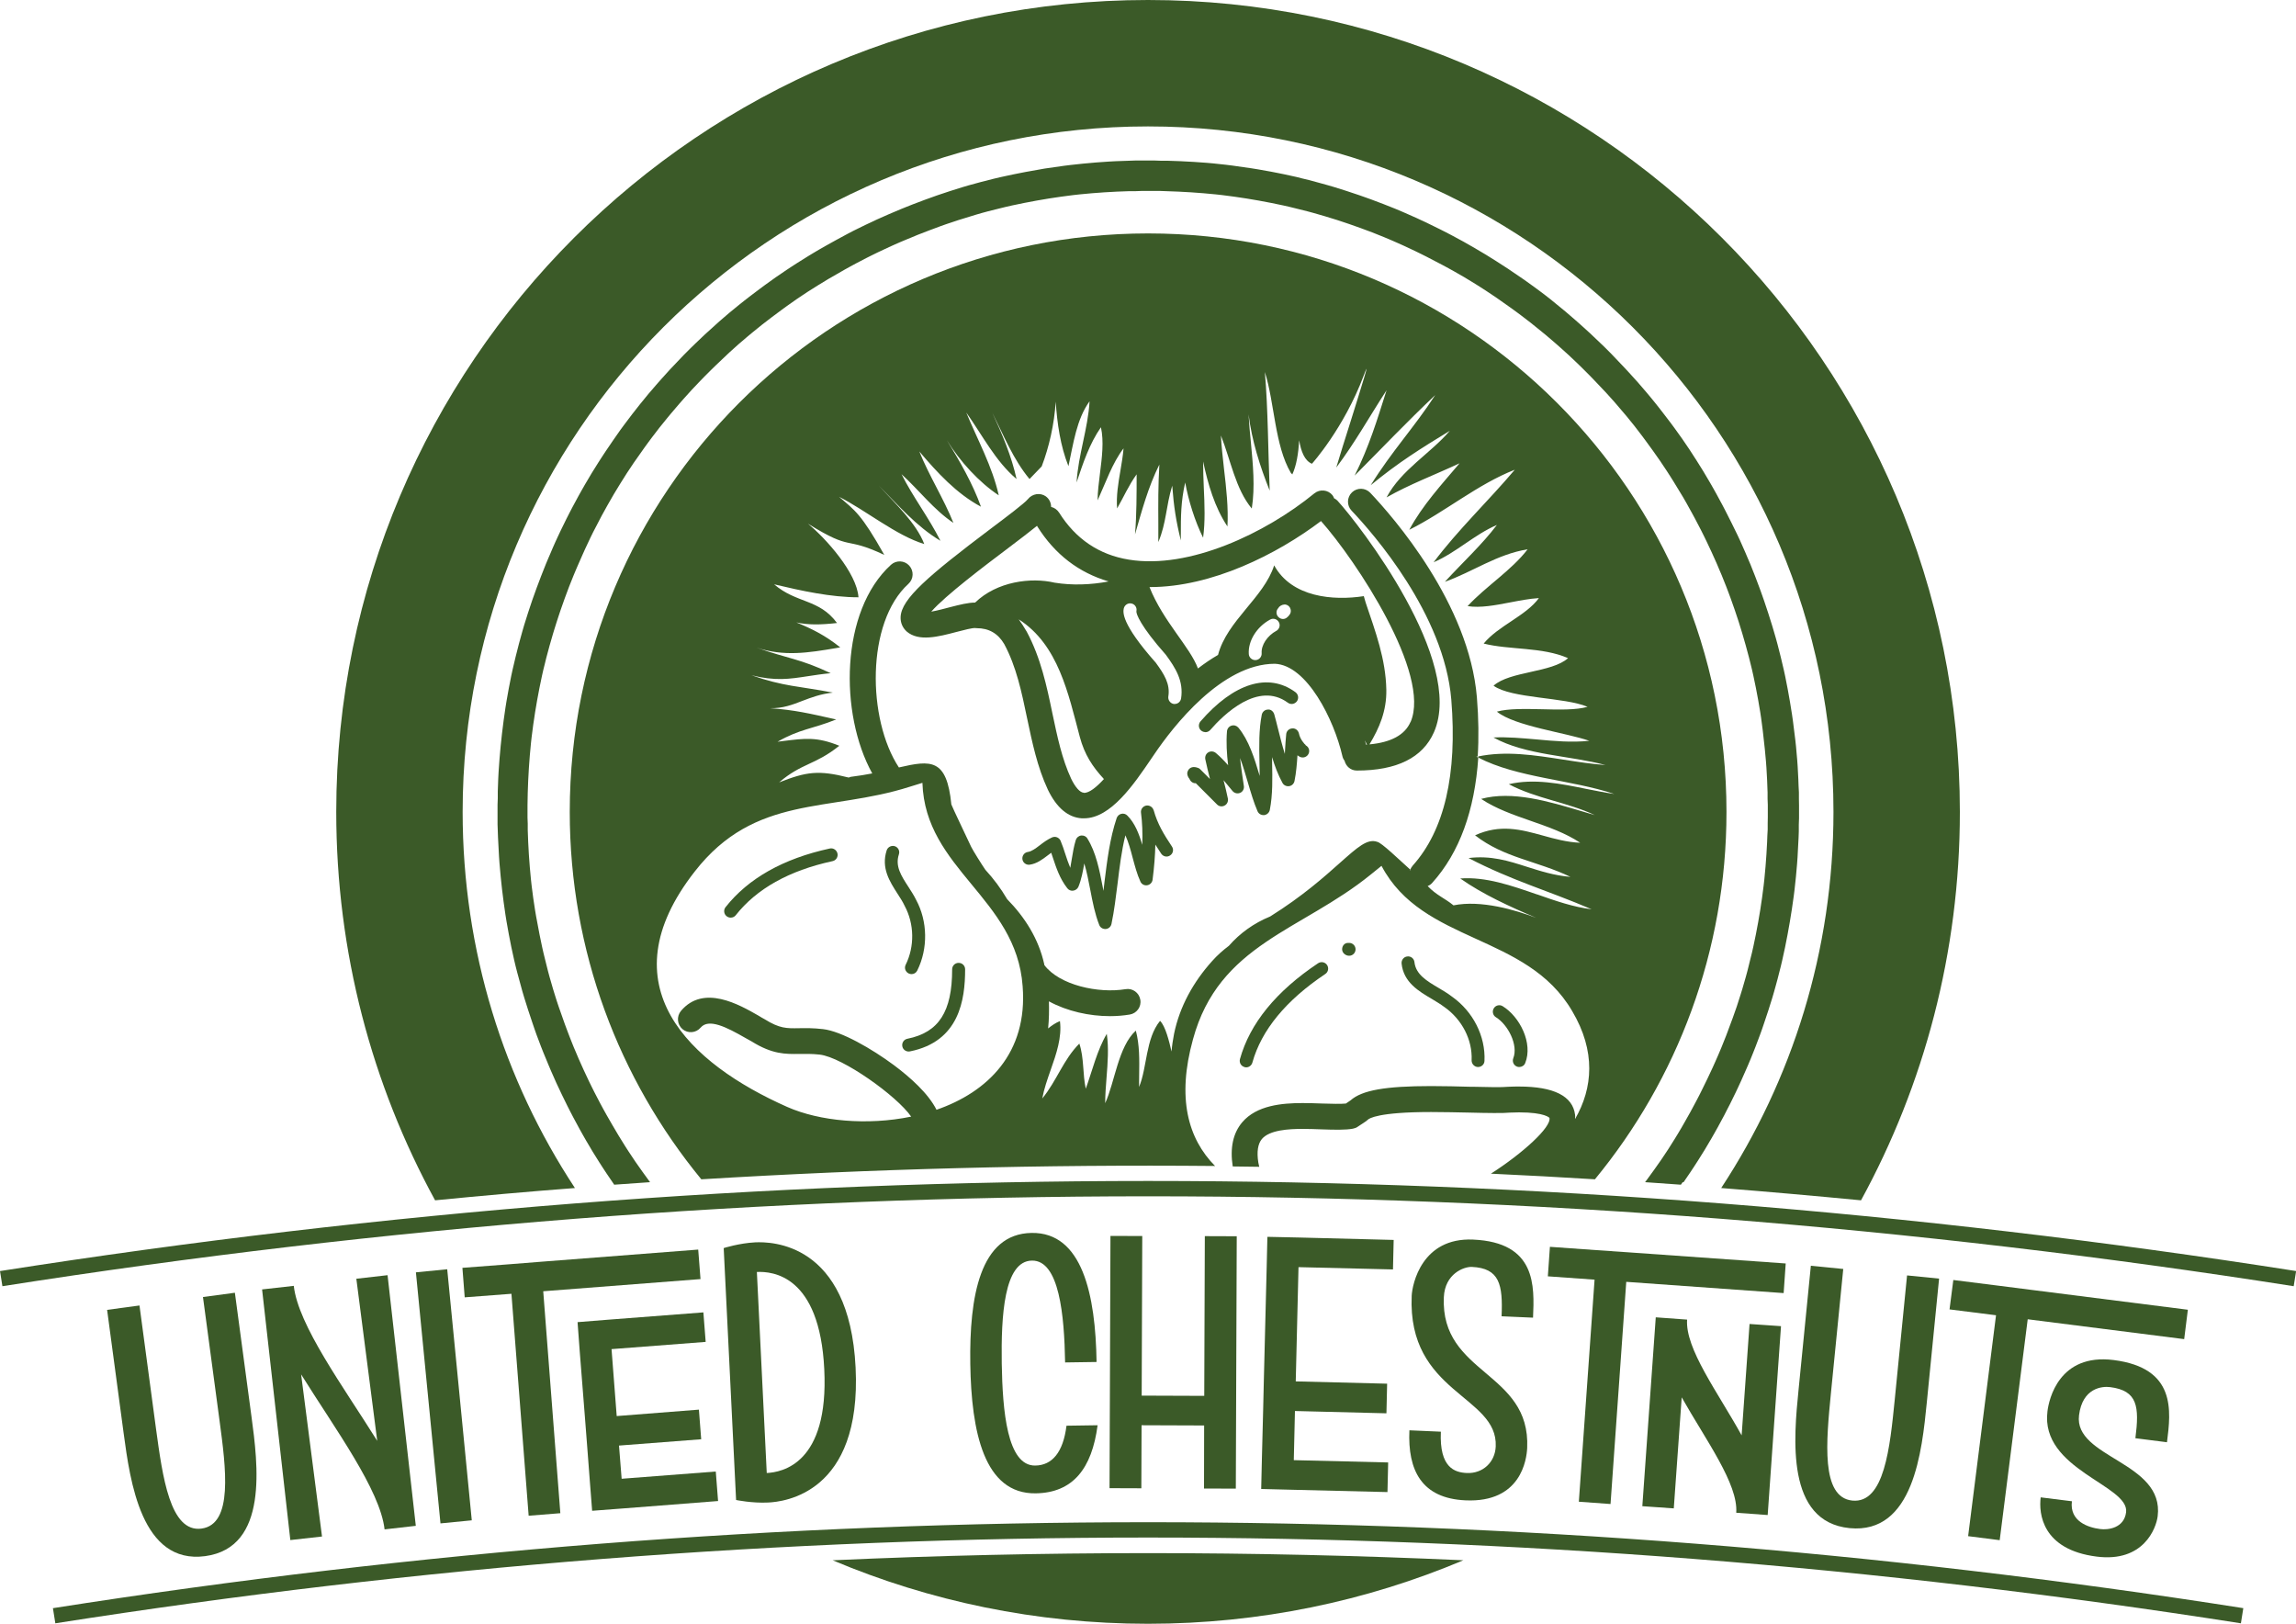 <?xml version="1.0" encoding="UTF-8"?><svg id="uuid-987203a2-f76d-4f90-b7d9-3fcaa85554c9" xmlns="http://www.w3.org/2000/svg" viewBox="0 0 200 141.42"><g id="uuid-eeb742d9-fb1b-40a7-a954-a4db247dcfd6"><path d="M104.99,63.77c.16,0,.31-.06.43-.19,1.17-1.35,4.17-4.28,6.76-2.38.25.19.6.13.79-.12.18-.25.13-.6-.12-.79-2.36-1.74-5.37-.81-8.28,2.54-.2.24-.18.59.05.79.11.09.24.14.37.14Z" fill="#3b5a28" fill-rule="evenodd"/><path d="M116.22,43.42c-.04-.1-.08-.2-.15-.29-.39-.48-1.1-.55-1.58-.16-4.27,3.49-10.92,6.63-16.16,5.77-2.59-.42-4.63-1.8-6.07-4.09-.17-.26-.42-.44-.7-.5,0-.35-.15-.69-.46-.92-.49-.35-1.19-.23-1.56.24-.27.34-1.91,1.58-3.23,2.57-5.48,4.13-7.79,6.12-7.86,7.69-.02.49.16.93.53,1.27,1.05.9,2.74.46,4.37.03h.01s.05-.02.07-.02c.53-.14,1.27-.33,1.51-.31.05,0,.1.01.14.01q1.59,0,2.4,1.39c1.05,1.96,1.51,4.15,1.99,6.46.44,2.08.88,4.23,1.81,6.22.76,1.57,1.75,2.41,2.95,2.49.07,0,.13,0,.2,0,2.33,0,4.35-2.98,5.84-5.17l.3-.44c1.6-2.36,5.84-7.85,10.48-7.85,2.79.11,5.15,4.86,5.88,8.03.03.15.1.3.19.41.12.49.54.86,1.07.86,3.49,0,5.74-1.12,6.72-3.34,2.71-6.2-6.5-18.09-8.42-20.18-.08-.08-.18-.14-.27-.19ZM94.4,69.04c-.33-.02-.73-.47-1.09-1.21-.81-1.74-1.21-3.67-1.64-5.71-.49-2.37-1.01-4.82-2.23-7.1-.25-.43-.48-.78-.7-1.08,3.46,2.22,4.32,6.49,5.32,10.24.41,1.54,1.11,2.6,2.1,3.67-.65.71-1.29,1.23-1.75,1.2ZM91.88,50.75c-2.07-.49-5.04-.11-6.94,1.73-.6,0-1.32.18-2.14.39-.46.12-1.15.31-1.68.4,1.24-1.42,4.73-4.05,6.55-5.42,1.23-.93,2.08-1.58,2.67-2.06,0,.02,0,.04.02.06,1.53,2.44,3.62,4.03,6.21,4.79-1.56.3-3.2.35-4.68.11ZM102.88,60.83c-.04.28-.28.48-.55.48-.03,0-.06,0-.09,0-.3-.05-.51-.34-.47-.64.18-1.11-.37-1.96-1.09-2.95-3.06-3.45-2.85-4.42-2.79-4.73.07-.3.37-.5.67-.43.3.06.5.36.43.67-.04.21.35,1.3,2.56,3.79.85,1.16,1.57,2.29,1.33,3.83ZM111.18,54.94c-.79.43-1.33,1.24-1.28,1.95.02.31-.21.58-.52.6h-.04c-.29,0-.54-.23-.56-.52-.08-1.14.69-2.38,1.86-3.01.27-.15.61-.05.76.23.15.27.04.61-.23.76ZM112.15,53.74c-.11.11-.25.17-.39.17s-.29-.06-.4-.17c-.22-.22-.22-.56-.01-.78.02-.04.05-.07.08-.11.14-.14.39-.24.59-.19.2.05.35.2.4.4.09.33-.13.55-.26.67ZM119,64.86c-.03-.12-.07-.25-.11-.38.08.17.14.29.19.38h-.07ZM122.86,62.89c-.49,1.12-1.7,1.77-3.57,1.94.86-1.42,1.5-2.91,1.47-4.75-.05-2.67-.94-5.05-1.79-7.57-.07-.2-.11-.4-.17-.59-2.66.41-6.28.11-7.81-2.68-.9,2.81-4.11,4.82-4.89,7.8-.61.35-1.19.75-1.75,1.18-.67-1.85-3.04-4.11-4.22-7.09.02,0,.04,0,.06,0,5.35,0,11.03-2.84,14.88-5.75,3.05,3.43,9.62,13.34,7.8,17.51Z" fill="#3b5a28" fill-rule="evenodd"/><path d="M108.4,92.94c.05.01.1.02.15.02.25,0,.47-.17.54-.41.79-2.84,2.93-5.43,6.35-7.72.26-.17.33-.52.16-.78-.17-.26-.52-.33-.78-.16-3.66,2.44-5.95,5.25-6.81,8.35-.08.3.09.61.39.69Z" fill="#3b5a28" fill-rule="evenodd"/><path d="M113.74,64.89c-.11-.07-.5-.53-.59-1-.06-.27-.3-.48-.58-.45-.28.01-.51.23-.53.5-.05.44-.07.89-.1,1.35,0,.13-.02.25-.02.37-.23-.73-.42-1.5-.61-2.25-.1-.4-.2-.8-.31-1.19-.07-.25-.3-.46-.56-.42-.26,0-.48.2-.53.45-.26,1.31-.23,2.74-.2,4.12v.03c0,.39.02.79.02,1.18-.46-1.55-.95-3.12-1.86-4.21-.15-.17-.38-.24-.6-.17-.22.07-.37.26-.39.49-.08.96-.02,1.96.1,2.96-.32-.37-.67-.73-1.07-1.07-.18-.15-.44-.18-.65-.06-.21.12-.31.36-.27.6.12.59.27,1.16.41,1.73l-.85-.85c-.06-.06-.13-.11-.22-.13-.36-.13-.64-.06-.81.18-.11.17-.19.43.1.8.08.22.32.39.54.36l1.85,1.85c.17.18.44.22.66.1.22-.11.33-.36.29-.6-.11-.56-.25-1.09-.38-1.61.07.08.14.17.21.25.19.23.38.47.58.7.17.19.43.25.66.15.23-.1.36-.35.32-.6-.12-.8-.25-1.63-.33-2.43.25.67.46,1.39.67,2.1.27.91.52,1.77.85,2.53.09.21.29.34.52.34.02,0,.04,0,.06,0,.24-.03.44-.21.49-.45.26-1.32.23-2.75.2-4.14v-.46c.23.78.52,1.54.9,2.24.11.21.34.32.58.29.23-.03.42-.21.47-.44.15-.74.21-1.5.26-2.25.07.05.13.1.2.13.28.14.62.03.76-.25.14-.28.03-.61-.25-.75Z" fill="#3b5a28" fill-rule="evenodd"/><path d="M78.89,84.03c-.14.28-.02.61.26.75.08.04.17.06.25.06.21,0,.4-.11.5-.31.95-1.92.91-4.29-.1-6.16-.19-.39-.44-.77-.67-1.13h0c-.63-.97-1.17-1.8-.83-2.83.1-.3-.06-.61-.35-.71-.29-.09-.61.06-.71.35-.51,1.55.27,2.74.95,3.8h0c.23.36.45.69.61,1.04.85,1.58.88,3.54.09,5.14Z" fill="#3b5a28" fill-rule="evenodd"/><path d="M72.28,73.9c-4.05.88-7.1,2.6-9.08,5.11-.19.24-.15.6.1.79.1.08.23.12.35.12.17,0,.33-.07.44-.21,1.81-2.3,4.64-3.89,8.43-4.71.3-.06.5-.36.43-.67-.07-.3-.37-.5-.67-.43Z" fill="#3b5a28" fill-rule="evenodd"/><path d="M118.08,82.68c0-.31-.25-.56-.56-.56h-.09c-.31,0-.52.25-.52.56s.3.56.61.56.56-.25.56-.56Z" fill="#3b5a28" fill-rule="evenodd"/><path d="M100.49,70.57c-.08-.28-.36-.46-.65-.41-.29.06-.49.33-.45.62.11.85.15,1.78.11,2.8-.28-.96-.64-1.89-1.3-2.55-.13-.14-.34-.2-.53-.15-.19.05-.34.19-.4.37-.6,1.79-.83,3.71-1.06,5.56-.03.26-.06.52-.09.78-.02-.11-.04-.22-.06-.32-.29-1.5-.59-3.04-1.34-4.24-.11-.19-.32-.29-.55-.26-.22.03-.4.19-.46.39-.17.55-.26,1.11-.35,1.66-.04.26-.08.51-.13.76-.17-.4-.31-.82-.45-1.25-.12-.37-.24-.74-.39-1.09-.05-.14-.17-.25-.3-.31-.14-.06-.3-.06-.44,0-.41.18-.77.45-1.08.69-.37.28-.7.53-1.03.58-.31.04-.52.33-.48.63.04.31.33.52.63.48.62-.09,1.1-.45,1.56-.8.11-.08.22-.17.32-.24.05.14.1.28.14.42.3.9.61,1.84,1.26,2.67.12.16.32.24.52.21.2-.03.37-.16.45-.34.27-.67.39-1.36.51-2.03.22.73.37,1.52.52,2.29.2,1.05.41,2.13.78,3.06.08.22.29.36.52.36h.05c.25-.02.45-.2.5-.45.24-1.14.38-2.34.53-3.51.17-1.4.34-2.84.68-4.2.27.59.46,1.29.64,1.98.19.7.38,1.43.67,2.05.1.23.34.36.59.32.25-.04.44-.24.47-.49.14-1.1.22-2.11.24-3.05.16.26.34.53.51.79.18.26.52.33.78.15.26-.17.33-.52.15-.78-.69-1.04-1.25-1.94-1.59-3.17Z" fill="#3b5a28" fill-rule="evenodd"/><path d="M83.5,83.86c-.31,0-.56.25-.56.56,0,3.7-1.17,5.5-3.9,6.05-.31.06-.5.36-.44.66.05.27.29.45.55.45.04,0,.07,0,.11-.01,4.31-.86,4.81-4.5,4.81-7.15,0-.31-.25-.56-.56-.56Z" fill="#3b5a28" fill-rule="evenodd"/><path d="M129.87,102.22c3.02.14,6.04.3,9.06.49,7.16-8.7,11.46-19.85,11.46-32,0-27.83-22.56-50.38-50.38-50.38s-50.38,22.56-50.38,50.38c0,12.15,4.3,23.29,11.46,32,14.92-.91,29.83-1.3,44.75-1.16-2.36-2.39-3.34-5.92-1.92-11.04,2.26-8.3,9.44-9.44,15.48-14.34l.94-.76c3.59,6.8,12.64,5.85,16.61,12.65,2.07,3.49,1.81,6.7.25,9.4,0-.03,0-.07,0-.1.01-.09.02-.19,0-.28-.21-1.62-1.85-2.45-4.88-2.45-.27,0-.56,0-.93.02-.61.06-1.74.03-3.07,0h0c-.09,0-.18,0-.27,0-1.06-.03-2.23-.06-3.39-.06-3.97,0-6.02.36-7.01,1.24l-.41.28c-.46.05-1.24.02-2.05,0-.56-.02-1.14-.04-1.73-.04-1.78,0-3.99.19-5.25,1.67-.8.94-1.08,2.23-.83,3.85.77.01,1.54.02,2.31.03-.03-.12-.06-.24-.08-.37-.15-.94-.04-1.63.31-2.05.67-.79,2.35-.88,3.54-.88.56,0,1.12.02,1.65.04,1.15.04,2.12.06,2.74-.06.15-.03.3-.08.42-.17l.71-.47c.06-.04.12-.09.17-.14.11-.11.9-.67,5.51-.67,1.13,0,2.29.03,3.33.05,1.58.04,2.98.06,3.56,0,.27-.01.53-.02.77-.02,2.28,0,2.65.48,2.65.48.18.8-2.33,3.09-5.1,4.86ZM81.58,96.66c-.71-1.42-2.29-2.83-3.71-3.89-1.93-1.43-4.58-2.96-6.18-3.14-.85-.1-1.5-.09-2.08-.08-1.1.02-1.7.03-3-.78-.17-.09-.36-.2-.55-.32-1.66-.95-4.77-2.74-6.74-.41-.4.48-.34,1.19.13,1.59.47.4,1.18.34,1.58-.13.7-.83,2.25-.05,3.9.9.21.12.42.24.54.3,1.81,1.13,2.96,1.11,4.17,1.09.53,0,1.08-.02,1.77.06,1.98.23,6.7,3.58,7.96,5.4-3.83.79-7.98.4-10.79-.84-8.5-3.77-15.86-10.55-8.06-20.51,5.26-6.75,11.7-5.13,18.73-7.38l1.1-.34c.24,7.54,8.18,10.03,8.73,17.71.46,5.84-3.06,9.23-7.52,10.77ZM122.89,75.78c-1.06-.95-2.54-2.39-2.92-2.46-.86-.31-1.72.47-3.24,1.82-1.36,1.21-3.23,2.89-6.09,4.68-1.42.58-2.64,1.46-3.59,2.55-.52.39-1.02.83-1.47,1.34-1.62,1.8-2.82,3.94-3.31,6.33-.1.52-.18,1.03-.22,1.54-.21-.9-.53-2.21-1-2.67-1.27,1.55-1.12,4.08-1.83,5.76,0-.34,0-.68.01-1.01h0c.02-1.35.04-2.67-.29-3.9-1.54,1.4-1.83,4.5-2.67,6.32,0-.73.06-1.48.12-2.24.1-1.28.2-2.57.02-3.8-.84,1.41-1.27,3.23-1.83,4.78-.28-1.26-.14-2.67-.56-3.93-1.4,1.4-1.96,3.23-3.23,4.78.15-.83.44-1.65.73-2.48.5-1.42.99-2.84.81-4.26-.37.15-.7.37-1.03.64.08-.79.09-1.58.07-2.36,1.59.87,3.54,1.29,5.32,1.29.6,0,1.18-.05,1.72-.14.61-.1,1.03-.68.92-1.29-.1-.61-.68-1.03-1.29-.92-2.36.39-5.76-.35-7.07-2.1,0,0,0,0,0,0,0-.03,0-.05-.01-.08-.49-2.21-1.69-4.09-3.23-5.66-.54-.92-1.18-1.78-1.9-2.56-.29-.42-1.08-1.68-1.23-1.99,0-.01-1.72-3.61-1.73-3.7-.4-4.01-1.76-3.87-4.57-3.22-2.76-4.19-2.87-12.63.83-15.99.46-.42.49-1.13.07-1.59-.42-.46-1.13-.49-1.59-.07-4.42,4.02-4.51,12.97-1.63,18.17-.57.11-1.17.21-1.82.29-.08,0-.15.05-.23.07-2.65-.67-3.68-.51-6.06.42,1.98-1.7,3.12-1.49,5.24-3.19-1.96-.79-2.97-.65-4.9-.41-.15.02-.31.04-.48.06,1.98-1.13,2.99-1.09,5.11-1.94-2.33-.52-3.61-.83-5.77-.98,1.13.02,1.95-.3,2.83-.64.76-.29,1.57-.6,2.65-.72-2.97-.57-4.26-.52-7.09-1.51,2.08.52,3.3.33,4.93.08.59-.09,1.23-.19,1.97-.26-2.69-1.27-3.65-1.24-6.48-2.23,2.41.8,4.54.45,6.92.05h0c.13-.02.26-.05.39-.07-1.33-1.06-2.48-1.62-3.82-2.17,1.06.23,2.11.21,3.54.05-1.56-2.12-3.5-1.68-5.48-3.37,2.4.57,4.95,1.13,7.35,1.13-.14-2.12-2.84-5.13-4.4-6.41,3.98,2.48,3.07,1.03,6.65,2.72-2.01-3.57-2.55-3.87-3.94-5.06,2.26,1.13,5.02,3.4,7.42,4.11-.71-1.84-2.54-3.53-3.96-5.09,1.69,1.7,3.25,3.54,5.37,4.81-.99-1.98-2.4-3.82-3.39-5.8,1.55,1.41,2.82,3.11,4.52,4.24-.85-2.12-2.12-4.1-2.97-6.22,1.56,1.84,3.25,3.68,5.37,4.81-.71-1.98-1.84-3.96-2.97-5.79,1.13,1.84,2.82,3.68,4.52,4.8-.57-2.54-1.84-4.81-2.83-7.21,1.41,1.98,2.54,4.24,4.38,5.79-.43-1.98-1.27-3.96-2.12-5.79.99,1.98,1.84,4.1,3.25,5.79l1.06-1.1c.64-1.67,1.1-3.68,1.22-5.64.13,1.9.4,3.84,1.11,5.62.43-1.98.71-4.1,1.84-5.65-.14,2.4-.99,4.66-1.13,7.07.56-1.69,1.13-3.39,2.12-4.81.27,1.23.09,2.63-.08,3.99-.1.82-.21,1.63-.21,2.38.71-1.56,1.28-3.25,2.26-4.53-.05.62-.16,1.27-.27,1.92h0c-.19,1.11-.38,2.24-.29,3.31.57-.99.99-1.98,1.7-2.97,0,1.7,0,3.54-.14,5.23.57-1.98,1.13-4.1,2.12-6.08-.11,1.84-.1,3.41-.09,5.13h0c0,.53,0,1.06,0,1.62.71-1.69.65-3.07,1.21-4.91.14,1.84.33,3.07.75,4.77v-.49c0-1.6,0-2.89.38-4.56.28,1.56.85,3.39,1.56,4.81.19-1.41.13-2.88.06-4.37-.03-.75-.06-1.51-.06-2.27.43,1.98.99,3.96,2.12,5.66.09-1.61-.1-3.33-.3-5.02h0c-.11-.99-.22-1.96-.27-2.9.85,2.12,1.27,4.66,2.69,6.36.3-1.89.1-3.85-.08-5.78-.08-.82-.16-1.63-.2-2.42.28,2.26.99,4.53,1.84,6.64-.14-3.39-.14-7.08-.42-10.33.85,2.69.85,6.38,2.26,8.78l.13.14c.36-.77.53-1.83.6-2.97.16.98.48,1.78,1.11,2.04,0,0,2.78-3.08,4.51-7.68.69-1.85-.22,1.04-1.15,4.02-.48,1.51-.96,3.04-1.24,3.99,1.69-2.26,2.82-4.33,4.38-6.73-.85,2.68-1.52,4.89-2.78,7.43,2.54-2.55,4.48-4.61,7.02-7.01-1.84,2.83-3.78,4.88-5.62,7.85,2.4-1.98,4.35-3.19,6.89-4.74-1.69,1.98-4.24,3.4-5.51,5.8,1.98-1.13,4.24-1.98,6.36-2.97-1.56,1.84-3.25,3.68-4.38,5.79,3.11-1.55,5.94-3.96,9.19-5.23-2.26,2.68-4.95,5.23-7.07,8.06,1.98-.85,3.53-2.4,5.51-3.25-1.27,1.69-2.97,3.25-4.53,4.95,2.4-.85,4.53-2.4,7.21-2.83-1.41,1.84-3.67,3.25-5.23,4.95,1.11.17,2.38-.07,3.68-.32.84-.16,1.7-.33,2.53-.38-1.13,1.55-3.53,2.4-4.81,3.96,2.26.57,5.09.28,7.35,1.27-1.41,1.27-5.08,1.13-6.49,2.4,1.56,1.13,6.21.99,8.19,1.84-.99.28-2.47.25-3.95.21h0c-1.48-.03-2.96-.07-3.95.21,1.56,1.27,6.07,1.84,8.05,2.54-1.54.16-3.07.02-4.58-.12-1.28-.11-2.53-.23-3.77-.17,2.83,1.56,6.64,1.56,9.76,2.4-1.22-.09-2.44-.28-3.65-.47-2.53-.39-5.03-.79-7.48-.27.1-1.6.08-3.32-.07-5.15-.68-8.17-7.29-15.71-9.29-17.82-.43-.45-1.14-.47-1.59-.04-.45.43-.47,1.14-.04,1.59,1.88,1.98,8.07,9.02,8.69,16.46.53,6.52-.6,11.39-3.37,14.47-.1.12-.18.26-.23.4ZM133.89,77.9c-2.22-.77-4.48-1.56-6.69-1.39,1.94,1.37,4.35,2.47,6.62,3.43-1.8-.68-4.8-1.58-7.21-1.09-.75-.62-1.48-.87-2.25-1.68.16-.06.3-.16.41-.29,2.36-2.63,3.69-6.29,4-10.9-.05-.03-.11-.05-.17-.08.06-.01.12-.02.18-.03,0,.04-.01.07-.01.11,3.38,1.76,8.09,1.92,11.85,3.17-.79-.11-1.6-.28-2.43-.44-2.26-.46-4.59-.93-6.76-.41,2.41,1.27,5.09,1.56,7.49,2.69-.39-.11-.8-.23-1.22-.36-2.75-.82-5.98-1.79-8.68-1.05,2.55,1.7,6.08,2.12,8.63,3.82-1.15-.05-2.22-.34-3.26-.63-1.89-.52-3.71-1.02-5.9-.02,2.55,1.98,5.34,2.2,8.31,3.62-1.43-.12-2.63-.51-3.8-.88-1.59-.51-3.12-1-5.08-.76,3.82,1.98,6.76,2.77,10.72,4.46-1.55-.18-3.14-.73-4.76-1.3Z" fill="#3b5a28" fill-rule="evenodd"/><path d="M125.81,87.7c1.55,1.09,2.46,2.87,2.38,4.64-.01.31.23.57.53.59h.03c.3,0,.55-.23.56-.53.1-2.15-.99-4.3-2.83-5.6-.36-.28-.77-.52-1.17-.76-1.02-.6-1.98-1.17-2.1-2.24-.03-.31-.31-.54-.62-.5-.31.03-.53.31-.5.62.17,1.63,1.49,2.41,2.65,3.09.38.23.75.45,1.08.7Z" fill="#3b5a28" fill-rule="evenodd"/><path d="M146.64,102.98l.32-.47.32-.47.31-.47.31-.48.3-.48.3-.48.29-.49.29-.49.28-.49.28-.5.27-.5.27-.5.26-.51.26-.5.25-.51.25-.51.24-.51.24-.52.23-.52.23-.52.13-.3.22-.52.21-.52.21-.53.2-.53.2-.53.19-.53.18-.53.18-.54.18-.54.17-.54.17-.54.16-.55.15-.54.15-.55.14-.55.14-.55.13-.55.12-.55.12-.55.11-.56.11-.56.1-.56.1-.56.09-.56.09-.56.08-.56.08-.56.07-.56.06-.56.06-.56.05-.56.05-.57.04-.56.03-.57.03-.57.03-.56.02-.57v-.57s.02-.57.02-.57v-.54s0-.01,0-.01v-.57s-.01-.57-.01-.57v-.56s-.03-.57-.03-.57l-.02-.57-.03-.57-.03-.56-.04-.57-.05-.56-.05-.57-.06-.56-.07-.56-.07-.56-.07-.56-.08-.56-.09-.56-.09-.56-.1-.56-.1-.56-.11-.56-.11-.56-.12-.55-.13-.55-.13-.55-.14-.55-.14-.55-.15-.55-.16-.55-.16-.54-.17-.54-.17-.54-.18-.54-.18-.54-.19-.54-.19-.53-.2-.53-.2-.53-.21-.53-.21-.53-.22-.51-.22-.52-.23-.52-.23-.52-.24-.51-.25-.51-.25-.51-.51-1.01-.26-.5-.27-.5-.27-.5-.28-.5-.28-.49-.29-.49-.29-.49-.3-.48-.3-.48-.31-.48-.31-.48-.32-.47-.32-.47-.33-.46-.33-.46-.34-.46-.69-.9-.35-.45-.35-.44-.36-.44-.36-.43-.37-.43-.37-.43-.76-.84-.39-.42-.39-.41-.39-.41-.39-.41-.23-.23-.4-.4-.41-.39-.41-.39-.41-.39-.42-.38-.42-.38-.43-.38-.43-.37-.43-.37-.44-.36-.44-.36-.44-.36-.45-.35-.45-.34-.46-.34-.46-.33-.46-.33-.47-.32-.47-.32-.47-.32-.48-.31-.48-.31-.48-.3-.48-.3-.49-.29-.49-.29-.49-.28-.49-.28-.5-.27-.5-.27-.5-.26-.51-.26-.51-.25-.51-.25-.51-.24-.51-.24-.52-.23-.52-.23-.3-.13-.52-.22-.53-.21-.53-.21-.53-.2-.53-.2-.53-.19-.54-.19-.54-.18-.54-.18-.54-.17-.54-.17-.55-.16-.54-.15-.55-.15-.55-.15-.55-.13-.55-.14-.55-.12-.55-.12-.55-.11-.56-.11-.56-.1-.56-.1-.56-.09-.56-.08-.56-.08-.56-.08-.56-.07-.56-.06-.56-.06-.56-.05-.57-.04-.56-.04-.57-.03-.56-.03-.57-.02-.57-.02h-.57s-.56-.02-.56-.02h-.56s-.56,0-.56,0h-.57s-.57.02-.57.02l-.57.02-.57.02-.56.03-.57.04-.57.04-.56.05-.56.05-.56.06-.56.06-.56.07-.56.08-.56.08-.56.08-.56.1-.56.1-.56.1-.56.11-.55.11-.56.12-.55.12-.55.13-.55.14-.55.14-.55.15-.55.15-.54.16-.54.17-.54.17-.54.18-.54.18-.53.19-.53.19-.53.2-.53.2-.53.21-.52.21-.52.22-.52.22-.52.23-.52.23-.51.24-.51.24-.51.25-.51.25-.5.26-.5.27-.5.27-.99.55-.49.28-.49.29-.48.29-.48.3-.48.3-.48.31-.47.31-.47.32-.47.32-.46.33-.46.33-.46.34-.45.34-.45.34-.45.35-.44.35-.44.36-.44.36-.43.37-.43.37-.42.38-.84.76-.41.39-.41.39-.4.39-.23.23-.4.4-.39.41-.39.41-.39.41-.38.42-.38.42-.38.43-.37.43-.37.43-.36.44-.36.44-.7.89-.34.45-.34.45-.34.46-.65.93-.32.47-.32.47-.31.47-.31.48-.3.48-.3.48-.29.49-.29.49-.28.49-.28.5-.27.5-.27.5-.26.5-.26.51-.25.51-.25.51-.24.51-.24.52-.23.52-.22.52-.13.3-.22.52-.21.53-.21.53-.2.53-.2.53-.19.53-.19.53-.18.54-.18.54-.17.54-.17.54-.16.55-.15.54-.15.55-.14.55-.14.55-.13.55-.13.55-.12.55-.11.56-.11.56-.1.56-.1.56-.09.56-.08.56-.08.56-.07.56-.07.56-.06.56-.06.56-.05.56-.05.57-.04.56-.04.57-.03.57-.02.56-.02.57v.57s-.02.57-.02.57v.56s0,.57,0,.57v.57s.02.56.02.56l.02.57.03.57.03.57.03.56.04.57.05.56.05.56.06.57.06.56.07.56.07.56.08.56.08.56.09.56.1.56.1.56.11.56.11.56.12.55.12.55.13.55.14.55.15.55.15.55.15.55.16.54.17.54.17.54.18.54.18.54.18.53.19.54.2.53.2.53.21.53.22.53.21.51.22.52.23.52.23.52.24.51.24.51.25.51.25.51.26.51.26.5.27.5.27.5.28.5.28.49.29.49.29.49.3.48.3.48.31.48.31.47.32.47.32.47v.02c1.06-.07,2.1-.15,3.14-.22l-.02-.02-.32-.44-.32-.44-.31-.44-.31-.44-.3-.45-.3-.45-.29-.45-.57-.92-.55-.93-.27-.47-.27-.47-.26-.47-.26-.48-.25-.48-.25-.48-.24-.48-.24-.49-.23-.49-.23-.49-.22-.49-.22-.49-.21-.5-.21-.49-.2-.5-.2-.51-.19-.5-.19-.51-.18-.51-.18-.51-.18-.51-.17-.51-.16-.51-.16-.52-.15-.52-.15-.52-.14-.52-.13-.52-.13-.52-.13-.53-.12-.53-.11-.53-.11-.53-.1-.53-.1-.53-.1-.53-.09-.53-.08-.53-.08-.53-.07-.54-.07-.54-.06-.54-.05-.54-.05-.54-.04-.54-.04-.54-.03-.54-.03-.54-.02-.54-.02-.54v-.54s-.02-.54-.02-.54v-1.07l.02-1.08.02-.54.02-.54.03-.54.03-.54.04-.54.04-.54.05-.54.05-.54.06-.54.07-.54.07-.54.08-.53.08-.54.09-.53.09-.53.1-.53.1-.53.11-.53.11-.53.12-.53.13-.52.13-.53.14-.52.14-.52.15-.52.15-.52.16-.52.16-.51.17-.52.17-.51.18-.51.18-.51.19-.51.19-.51.2-.5.2-.5.21-.5.12-.28.22-.5.22-.5.22-.49.23-.49.23-.49.24-.49.25-.48.25-.48.25-.48.26-.47.26-.47.27-.47.27-.47.28-.46.28-.46.29-.46.29-.46.3-.45.3-.45.31-.44.31-.44.31-.44.32-.44.32-.43.33-.43.33-.43.34-.42.34-.42.34-.41.35-.41.35-.41.36-.41.36-.4.36-.4.37-.39.37-.39.38-.39.38-.38.22-.22.39-.38.39-.37.39-.37.39-.37.4-.36.4-.36.41-.35.41-.35.41-.34.42-.34.42-.34.43-.33.43-.33.43-.32.43-.32.44-.32.88-.62.9-.6.46-.29.46-.29.46-.28.46-.28.47-.27.47-.27.47-.27.47-.26.48-.26.48-.25.48-.25.48-.24.49-.24.49-.23.49-.23.49-.22.5-.22.5-.21.49-.2.5-.21,1.01-.39.51-.19.51-.19.51-.18.51-.17.51-.17.52-.16.52-.16.52-.16.52-.15.52-.14.52-.13.52-.13.53-.13.53-.12.53-.11.53-.11.53-.1.53-.1.53-.09.53-.09.53-.08.54-.08.53-.07.54-.07.54-.06.54-.05.54-.05.54-.04.54-.04.54-.03.54-.03,1.08-.04h.54s.54-.02.54-.02h.54s.53,0,.53,0h.54s.54.02.54.02l.54.02.54.02.54.03.54.03.54.04.54.04.54.05.54.05.54.06.54.07.53.07.54.08.53.08.53.09.53.09.53.1.53.1.53.11.53.11.53.12.53.13.52.13.52.13.52.14.52.15.52.15.52.16.52.16.51.17.51.17.51.18.51.18.51.19.51.19.5.2.5.2.5.21.28.12.5.22.49.22.49.23.49.23.49.24.48.24.48.25.48.25.48.25.48.26.47.26.47.27.47.27.46.28.46.28.46.29.45.29.45.3.45.3.44.31.44.31.44.31.44.32.43.32.43.33.43.33.42.34.42.34.42.34.41.35.41.35.41.36.4.36.4.36.39.37.39.37.39.38.38.38.22.22.38.39.37.39.37.39.37.39.36.4.36.4.35.41.35.41.35.41.34.42.34.42.33.43.33.43.32.43.32.44.32.44.31.44.31.44.3.45.3.45.29.45.29.46.28.46.28.46.28.46.27.47.26.47.26.47.26.48.25.48.25.48.24.48.24.49.23.49.23.49.22.49.22.49.21.5.21.49.2.5.2.5.19.5.19.51.18.51.18.51.17.51.17.51.16.52.16.52.15.52.15.52.14.52.14.52.13.52.13.53.12.53.11.53.11.53.2,1.06.09.53.09.53.08.53.07.53.07.54.06.54.06.54.06.54.05.54.05.54.04.54.03.54.03.54.02.54.02.54v.54s.02.54.02.54v.53s0,.01,0,.01v.53s-.01.54-.01.54v.54s-.03.54-.03.54l-.02.54-.03.54-.03.54-.04.54-.04.54-.05.54-.05.54-.06.54-.07.54-.07.54-.08.53-.08.54-.09.53-.09.53-.1.53-.1.53-.11.53-.11.53-.12.53-.13.52-.13.53-.13.52-.14.52-.15.52-.15.52-.16.52-.33,1.03-.18.51-.18.51-.19.51-.19.51-.19.51-.2.5-.2.5-.21.5-.12.28-.22.5-.22.49-.23.49-.23.49-.24.49-.24.49-.24.48-.25.48-.51.95-.53.94-.27.47-.28.47-.28.46-.29.46-.29.46-.3.45-.3.45-.31.44-.31.44-.32.44-.32.44-.15.2c1.04.07,2.08.15,3.12.22l.16-.23Z" fill="#3b5a28" fill-rule="evenodd"/><path d="M132.13,92.89c.07.03.14.04.21.04.22,0,.44-.13.52-.35.69-1.72-.47-4.03-1.97-4.95-.26-.16-.61-.08-.77.19-.16.26-.08.61.18.77,1.06.65,1.97,2.43,1.52,3.57-.11.29.02.61.31.73Z" fill="#3b5a28" fill-rule="evenodd"/><path d="M17.56,133.13c-2.75.37-3.4-4.52-3.97-8.69-.55-4.14-1.44-10.74-1.44-10.74l-2.82.38s.89,6.6,1.44,10.74c.56,4.17,1.54,11.45,7.1,10.71,5.57-.75,4.59-8.03,4.03-12.2-.55-4.14-1.44-10.74-1.44-10.74l-2.78.37s.88,6.6,1.44,10.74c.56,4.17,1.21,9.06-1.57,9.43Z" fill="#3b5a28" fill-rule="evenodd"/><path d="M22.83,112.3l2.46,21.83,2.76-.31-1.82-14.12c2.97,4.76,6.88,10.06,7.27,13.5l2.72-.31-2.46-21.83-2.72.31,1.82,14.12c-3-4.79-6.88-10.06-7.27-13.5l-2.76.31Z" fill="#3b5a28" fill-rule="evenodd"/><rect x="37.29" y="110.63" width="2.74" height="21.97" transform="translate(-11.66 4.34) rotate(-5.59)" fill="#3b5a28"/><polygon points="61.27 114.3 53.07 114.93 50.31 115.15 50.5 117.71 50.96 123.54 51.16 126.12 51.38 129.01 51.58 131.58 54.34 131.37 62.55 130.73 62.35 128.16 54.15 128.79 53.92 125.9 61.08 125.35 60.88 122.77 53.72 123.33 53.27 117.5 61.47 116.87 61.27 114.3" fill="#3b5a28" fill-rule="evenodd"/><polygon points="47.12 109.89 44.35 110.11 40.28 110.42 40.48 112.99 44.55 112.68 46.05 132.01 48.81 131.79 47.32 112.46 61.02 111.4 60.82 108.83 47.12 109.89" fill="#3b5a28" fill-rule="evenodd"/><path d="M66.91,130.86c1.34-.06,8.16-.76,7.62-11.75-.54-10.95-7.4-10.97-8.74-10.91-1.4.07-2.75.5-2.75.5l1.08,21.94s1.39.29,2.79.22ZM71.8,119.25c.41,8.25-3.68,8.97-5.01,9.04l-.86-17.51c1.34-.06,5.47.25,5.87,8.47Z" fill="#3b5a28" fill-rule="evenodd"/><path d="M89.89,109.79c2.38-.04,2.82,4.75,2.89,8.87l2.74-.04c-.09-5.84-1.23-11.31-5.66-11.24-4.51.07-5.43,5.57-5.34,11.41.09,5.88,1.19,11.34,5.7,11.27,3.23-.05,4.89-2.14,5.39-5.93l-2.71.04c-.29,2.32-1.25,3.45-2.72,3.47-2.45.04-2.85-4.75-2.92-8.9-.06-4.11.19-8.92,2.63-8.95Z" fill="#3b5a28" fill-rule="evenodd"/><polygon points="96.73 107.64 96.68 121.55 96.67 124.12 96.65 129.61 99.42 129.62 99.44 124.13 104.89 124.15 104.88 129.64 107.65 129.65 107.73 107.67 104.95 107.66 104.9 121.57 99.45 121.55 99.5 107.65 96.73 107.64" fill="#3b5a28" fill-rule="evenodd"/><polygon points="121.34 110.56 121.4 107.99 113.18 107.78 110.4 107.72 110.34 110.29 110.09 120.25 110.03 122.82 109.92 127.1 109.86 129.68 112.63 129.75 120.86 129.95 120.92 127.37 112.7 127.17 112.8 122.89 120.77 123.09 120.83 120.51 112.87 120.31 113.11 110.36 121.34 110.56" fill="#3b5a28" fill-rule="evenodd"/><path d="M122.77,124.57c-.16,3.49,1.07,5.93,4.89,6.1,4.83.22,5.32-3.55,5.37-4.56.3-6.69-7.56-6.38-7.26-13.13.09-2.05,1.75-2.67,2.44-2.64,2.41.11,2.71,1.53,2.59,4.3l2.74.12c.12-2.77.29-6.56-5.22-6.8-4.47-.2-5.3,3.88-5.35,4.89-.38,8.51,7.52,8.67,7.32,13.13-.06,1.37-1.12,2.37-2.52,2.31-1.04-.05-2.4-.44-2.26-3.6l-2.74-.12Z" fill="#3b5a28" fill-rule="evenodd"/><polygon points="155.55 110.04 141.85 109.07 139.08 108.88 135.01 108.59 134.83 111.16 138.9 111.45 137.53 130.79 140.29 130.99 141.66 111.64 155.37 112.62 155.55 110.04" fill="#3b5a28" fill-rule="evenodd"/><path d="M146.96,114.93l-2.73-.2-1.17,16.45,2.74.19.69-9.67c2.12,3.75,4.93,7.55,4.75,10.05l2.74.2,1.16-16.45-2.74-.19-.69,9.7c-2.09-3.78-4.93-7.55-4.75-10.09Z" fill="#3b5a28" fill-rule="evenodd"/><path d="M160.57,110.52l-2.83-.28s-.66,6.63-1.07,10.79c-.42,4.19-1.14,11.5,4.44,12.06,5.59.55,6.31-6.75,6.73-10.94.41-4.16,1.07-10.79,1.07-10.79l-2.79-.28s-.66,6.63-1.07,10.79c-.42,4.19-.9,9.1-3.7,8.82-2.76-.28-2.27-5.18-1.86-9.37.42-4.16,1.07-10.78,1.07-10.78Z" fill="#3b5a28" fill-rule="evenodd"/><path d="M188.76,125.62c.35-2.75.82-6.48-4.65-7.17-4.76-.6-5.64,3.44-5.76,4.47-.64,5.08,7.15,6.43,6.85,8.79-.18,1.39-1.58,1.55-2.26,1.46-1.04-.13-2.68-.67-2.46-2.42l-2.72-.34c-.18,1.39.11,4.56,4.88,5.16,4.08.52,5.18-2.47,5.31-3.51.6-4.76-7.32-5.07-6.85-8.8.3-2.4,2.03-2.54,2.71-2.45,2.4.3,2.55,1.7,2.2,4.45l2.75.35Z" fill="#3b5a28" fill-rule="evenodd"/><polygon points="190.58 114.07 176.95 112.34 174.2 111.99 170.15 111.48 169.82 114.04 173.87 114.55 171.44 133.79 174.19 134.14 176.63 114.9 190.26 116.63 190.58 114.07" fill="#3b5a28" fill-rule="evenodd"/><path d="M0,110.7l.21,1.32c66.53-10.44,133.06-10.44,199.59,0l.21-1.32c-66.67-10.46-133.33-10.46-200,0Z" fill="#3b5a28" fill-rule="evenodd"/><path d="M4.61,140.06l.21,1.32c63.46-9.96,126.92-9.96,190.38,0l.21-1.32c-63.6-9.98-127.19-9.98-190.79,0Z" fill="#3b5a28" fill-rule="evenodd"/><path d="M72.53,135.89c8.44,3.56,17.73,5.53,27.47,5.53s19.02-1.97,27.47-5.53c-18.31-.83-36.62-.83-54.93,0Z" fill="#3b5a28" fill-rule="evenodd"/><path d="M50.08,103.47c-6.19-9.4-9.78-20.66-9.78-32.76,0-32.98,26.73-59.7,59.7-59.7s59.71,26.73,59.71,59.7c0,12.1-3.6,23.35-9.78,32.76,4.06.32,8.12.68,12.18,1.07,5.49-10.05,8.61-21.58,8.61-33.83C170.71,31.66,139.05,0,100,0S29.29,31.66,29.29,70.71c0,12.26,3.12,23.78,8.61,33.83,4.06-.4,8.12-.76,12.18-1.07Z" fill="#3b5a28" fill-rule="evenodd"/></g></svg>